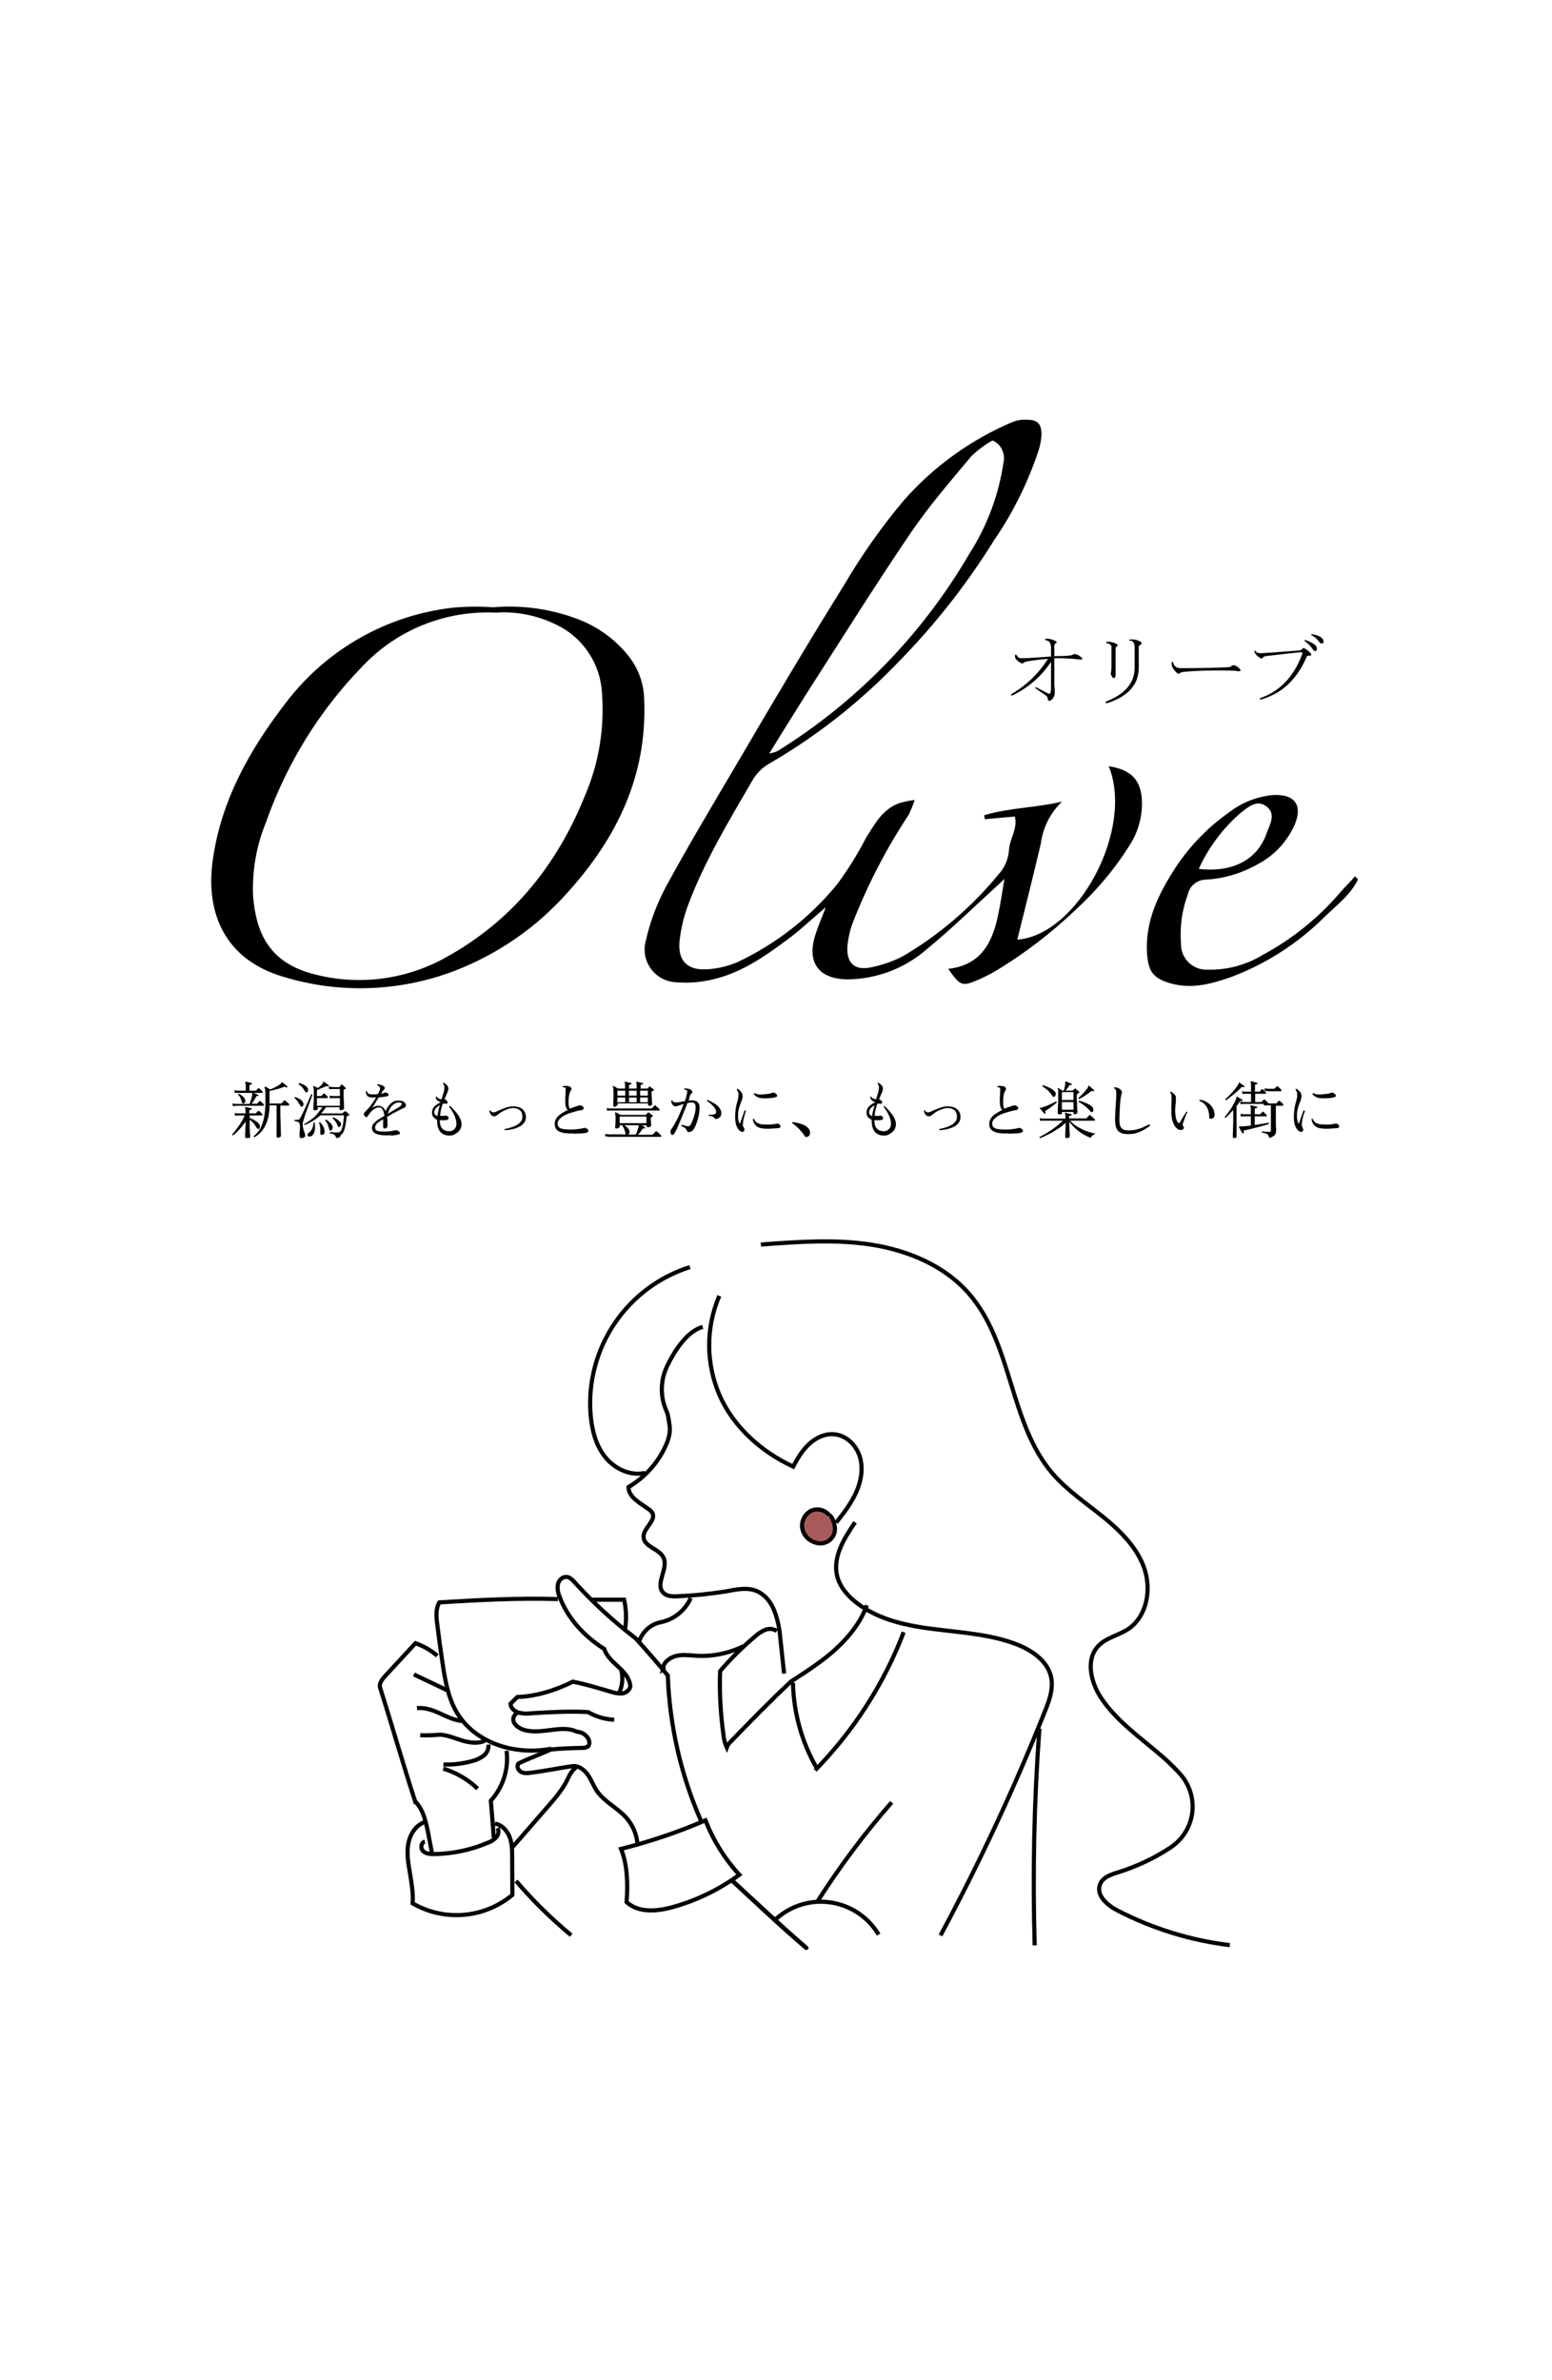<?xml version="1.0" encoding="UTF-8"?><svg id="a" xmlns="http://www.w3.org/2000/svg" viewBox="0 0 750 1150"><defs><style>.c{fill:#a85a5a;}.c,.d{stroke:#000;stroke-miterlimit:10;stroke-width:2px;}.d,.e{fill:none;}</style></defs><g id="b"><rect class="e" width="750" height="1150"/></g><g><path class="d" d="M339.6,641.1c-7.6,2-13.7,11.7-17.1,18.7-3.4,6.9-3.6,15-.4,22,.9,2.1,1,4.2,1.4,6.4,.7,3.6-.4,7.2-1.9,10.5-3.8,8.3-10.1,15.2-17.9,19.8,.1,5,5.7,7.7,9.8,10.7,.7,.4,1.2,1,1.7,1.7,2.1,3.8-4.4,7.4-4.2,11.7,.2,4.8,7.5,5.6,9.6,9.9,2.6,5.3-4.2,12.7-.1,17,1.8,1.9,4.8,1.9,7.4,1.7,7.6-.3,15.2-1.1,22.8-2.3,4.9-.9,10-2.1,14.7-.3,3.8,1.5,6.6,4.8,8.3,8.5,1.6,3.7,2.6,7.7,3.1,11.7l2.1,19.8"/><path class="d" d="M347.6,626.1c-6.6,15.4-6.5,32.8,.2,48.2,6.7,15.1,20,27.1,35.5,34.3,2.1-4,4.5-8,7.8-11,3.4-3.1,7.8-5.1,12.3-4.6,5.8,.6,10.6,5.5,12.2,11.1,1.6,5.5,.5,11.7-1.9,17s-6,10-9.6,14.5"/><path class="c" d="M400.8,732.2c-2.1-2.8-5.9-3.7-9-2.2-3,1.7-4.7,5.1-4.1,8.5,.7,3.4,3.3,6.1,6.7,6.9,3.7,1.1,7.6-.9,8.8-4.6,.3-1,.4-2.2,.2-3.2-.3-2.9-1.9-5.5-2.6-5.4Z"/><path class="d" d="M333.4,612.2c-30.6,9.7-50.5,39.2-48,71.2,.6,7.3,2.4,14.7,7,20.5,4.5,5.7,12.2,9.4,19.3,7.7"/><path class="d" d="M367.7,601.3c17.9-1.3,35.9-2.7,53.6,.1s35.3,10.2,47,23.7c21.1,24.3,19.4,62.4,40.3,86.8,7.1,8.2,16.2,14.3,24.6,21.1s16.5,14.9,19.9,25.1c3.4,10.3,1,23.2-8.1,29.1-4.6,3-10.4,4-14.2,8-6.3,6.5-3.7,17.5,1.2,25,7.2,10.9,18.2,18.7,28.2,27.2,3.6,3,6.9,6.2,10.1,9.7,8.7,9.8,7.9,24.7-1.9,33.4-.9,.8-1.8,1.5-2.7,2.1-7.7,5.1-16.2,9.1-25,11.9-3.7,1.1-8,2.5-9.2,6.2-1.8,5.1,3.6,9.8,8.4,12.3,17,8.8,35.4,14.5,54.4,16.8"/><path class="d" d="M375.4,788c-1.7-1.1-3.9-1.3-5.7-.5-1.8,.8-3.5,1.9-5,3.3-6,5.1-11.6,10.6-16.7,16.6-.4,10.2,.2,20.5,1.6,30.7,.2,2.1,.7,4.2,1.6,6.2,.4-1.1,1.1-2.1,2-2.9,9.6-9.9,19.2-19.8,29.1-29,7.4-4.8,14.9-9.6,21.4-15.5s12.2-13,15.2-21.3"/><path class="d" d="M383.2,813c.3,14.4,4.2,28.6,11.4,41.1"/><path class="d" d="M436.7,788.6c-9.5,24.9-24.1,47.6-42.8,66.7"/><path class="d" d="M413.2,735.5c-5.3,7.8-10.8,16.7-8.7,25.8,1.3,5.4,5.2,9.9,9.7,13.3,10.7,8.2,24.6,11,38,12.6,13.4,1.7,27.1,2.5,39.7,7.5,7.1,2.9,14.3,7.9,16,15.4,1.3,5.8-.9,11.7-3.1,17.1-14.7,36.9-31.5,72.9-50.3,107.9"/><path class="d" d="M502.3,835.2c-2.6,34.8-3.3,69.8-2.3,104.7"/><path class="d" d="M430.9,870.8c-13.1,15-25.1,31-35.8,47.8"/><path class="d" d="M424.6,934.7c-9.2-15.4-29.1-20.5-44.5-11.3-2,1.2-3.8,2.6-5.5,4.1"/><path class="d" d="M276,935c-9.6-8-18.5-16.7-26.6-26.2"/><path class="d" d="M300.1,893.3c14-3.5,27.6-8.1,40.8-13.8,3.8,9.7,9.3,18.6,16.4,26.3-9.6,7-20.4,12.3-31.8,15.5-7.7,2.2-16.8,3.1-22.7-2.3,.7-9.2,.3-18.5-2.7-25.7Z"/><path class="d" d="M338.7,879.6c-9.7-22.1-15.1-45.9-16-70.1-5.6-6.8-10.6-12.5-15.6-18-10.6-8.1-20.4-17.1-29.4-27-1.1-1.2-2.3-2.5-3.9-2.6-2-.2-3.8,1.6-4.2,3.6-.3,2,0,4.1,.8,5.9,3.8,10.2,11.5,18.9,21.6,25.3,2.3,7.2,12,10.1,12.6,18.1-.3,1.8-2.1,3.1-3.9,3.4-1.8,.1-3.7-.2-5.4-.8-6.2-1.8-12.3-3.7-18.5-4.9-8.9,4.5-18.6,7.2-26.8,7.4l-3.3,3.3c.1,2,1.8,3.5,3.7,4.2,1.9,.5,3.9,.7,5.9,.4,9.6-.6,19.3-1.1,27.9-.6,3.8,2.2,8.1,3.5,12.6,3.7"/><path class="d" d="M251,827.5c-1.8-.2-3.3,2-2.9,3.9,.4,1.8,2.1,3.1,3.8,3.9,8.6,3.7,19.1-2.5,26.9,1.4,2.3,.1,4.4,1.4,5.5,3.4,.6,1.2,.8,2.8-.2,3.7-.8,.5-1.7,.8-2.6,.7-4.9,.1-9.8,.2-15.4,.8-4.9,2.3-10.2,4.1-15.5,6.7-1.1,1.2-.3,3.3,1.2,4.1,1.4,.8,3.2,.6,4.8,.4,7-.9,13.8-2.3,20.1-3.2,2.9-.3,5.6,1.7,7.3,4.1,1.7,2.4,2.7,5.2,4.3,7.7,3.7,5.5,10.2,8.4,14.5,13.3,2.9,3.4,4.7,7.5,5.2,11.9"/><path class="d" d="M321.2,805.3l-.9,.9c.4-3.2,3.5-5.5,6.7-6.2s6.5-.2,9.7,0c7.8,.4,15.5-1.2,22.5-4.6"/><path class="d" d="M278.4,854c-2.3,1.4-3.4,4.2-4.6,6.6-2.4,4.6-5.8,8.5-9.2,12.4l-17.4,20"/><path class="d" d="M239.2,881.1c3.3,.5,5.9,3.4,7.1,6.5,1.2,3.1,1.2,6.6,1.2,10l.1,18.1"/><path class="d" d="M240.5,883.2c.7,1.5,.4,3.3-.7,4.5-1.1,1.2-2.5,2.1-4,2.6-8.2,3.5-17.1,5.4-26,5.5-1.8,0-4-.1-5.3-1.4-1.4-1.3-1.1-4.2,.8-4.6"/><path class="d" d="M205,880.4c-4.2,1.6-6.9,6-7.7,10.4-.8,4.5-.1,9,.7,13.5,.9,5.5,1.8,10.9,1.4,15.3,15.5,9,35,7.2,48.6-4.4"/><path class="d" d="M208.7,895.1l-1.8-9.5c-1.1-5.4-2.3-11.1-6.1-15.1"/><path class="d" d="M201,871.5c-6.1-18.6-11.4-37.4-17.2-55.7-.9-2.1,.8-4.4,2.3-6l14.7-15.9c3.8,1.4,7.4,3.4,10.5,6.1"/><path class="d" d="M269.6,772.6c-19.6-.6-39.3,.5-57.3,1.6-1.8,3.1-1.5,7-1,10.6,.8,6.6,1.7,13.1,2.7,19.7,1.3,8.5,2.9,17.2,7.7,24.4,5.5,8.3,14.8,13.7,24.6,15.8,6.6,1.4,13.4,1.5,20.1,.2"/><path class="d" d="M200,809l16.6,7.9"/><path class="d" d="M201.5,825.3c3.8-.4,7.5,.9,11,2.5s6.9,3.3,10.7,3.7"/><path class="d" d="M203.1,838.4c3.2,.1,6.5,0,9.7-.3,3.7,.3,7.1,1.8,10.7,2.9,3.6,1,7.5,1.6,10.8,0l-.5,.2"/><path class="d" d="M236.1,842.9c.1,2-.7,4-2.3,5.3-1.6,1.2-3.4,2.1-5.4,2.6-4.6,1.3-9.4,1.9-14.1,1.7"/><path class="d" d="M214.2,854.5c6.2,1.9,11.9,5.2,16.6,9.7"/><path class="d" d="M238.6,888c-.4-6.5-1-13-1.4-18,5.9-6.5,8.7-15.3,7.6-24.1"/><path class="d" d="M285.7,772.9h15.9c1.1,4.8,1.2,9.8,.4,14.7"/><path class="d" d="M333.8,772.1c-2.7,6-8.1,10.4-14.6,11.7-4.9,1-8.9,4.7-10.4,9.5"/><path class="d" d="M300.2,806.7c1,3.9,.6,8-1.2,11.7"/><path d="M353.1,909.4c11.8,10.9,23.5,22,35.8,32.5,1,.9,2.5-.6,1.5-1.5-12.2-10.5-24-21.6-35.8-32.5-1-.9-2.4,.5-1.5,1.5h0Z"/></g><path d="M508.9,309.2c1.1,.4,1.7,.8,1.7,1,0,.5-.2,.7-.6,.7-.3,.2-.5,.7-.5,1.5v4.6c5.3,0,8.2-.2,8.7-.6,1-.7,2.4-.4,4.1,1,1.2,1,1,1.4-.6,1.2-4-.4-8.1-.6-12.2-.6v13c.2,1.4,.2,2.9,.2,4.3-.2,1-.6,1.9-1.4,2.7-.4,.4-.9,.6-1.4,.6-.4,0-.6-.4-.6-1.2,0-.5-.4-1-1.1-1.5-1.4-1-3-2.1-4.7-3.3-.5-.4-.4-.5,.3-.5,1.7,.9,3.4,1.8,5.2,2.7,.8,.5,1.4,.5,1.7-.1,.1-.8,.2-1.7,.2-2.5v-12.4c-4.7,7-11.1,12.6-18.7,16.2-.6,.1-.8-.1-.5-.6,7.2-4.2,13.3-10,17.7-17.1-7.2,.7-11.1,1.3-11.6,1.8-.2,.3-.5,.4-.8,.5-.9-.3-1.7-.8-2.4-1.5-.8-.5-1.2-1.4-1.1-2.4,.2-.6,.5-.6,.9,0,.4,.8,1.1,1.3,2,1.3,1.6,.1,6.4-.2,14.5-.8v-4.2c0-.9-.2-1.8-.6-2.7-.5-.5-1.2-.9-2-1-.4-.2-.5-.4-.2-.6,1.3-.2,2.6,0,3.8,.5Z"/><path d="M534.8,339.8c-.6-.2-.7-.5-.2-.9,9.2-3.6,13.8-9.1,13.7-16.5v-10.4c-.1-.6-.3-1.2-.6-1.8-.5-.5-1.3-.8-2-.8-.2-.2-.2-.3,.2-.4,1.5-.2,3,0,4.4,.6,.9,.4,1.4,.8,1.4,1,0,.5-.5,1-1.4,1.5v10.3c.1,8.2-5,14.1-15.5,17.4Zm1.8-28.3c-.5-.4-1.2-.7-1.8-.8-.4-.2-.4-.4,0-.6,1.4-.1,2.8,.1,4.1,.7,.8,.3,1.2,.6,1.2,1,0,.3-.2,.5-.5,.6s-.5,.5-.5,1.3v11.5c.1,1.6-.2,2.4-.9,2.4-.3,0-.6-.2-.9-.8s-.6-1-.5-1.3c.1-.7,.2-1.5,.3-2.5v-10c.2-.5-.1-1.1-.5-1.5Z"/><path d="M582.6,324c-2.8,.1-5.9,.2-9.1,.5-1,0-2,.1-3,.5-.3,.3-.7,.5-1.1,.6-.1,0-.5-.3-1.1-.9s-1.1-1.2-1.5-1.9c-.5-.9-.7-1.8-.6-2.8,.2-.4,.4-.4,.6-.1,.2,1,.8,1.9,1.7,2.5,.8,.3,1.6,.5,2.4,.4,3,0,7.1,0,12.3-.1s8.4-.2,9.8-.3c.7,0,1.4-.1,2-.5,.2-.3,.6-.4,.9-.5,.9,0,1.8,.4,2.4,1,.4,.3,.8,.7,1.1,1.2,.2,.6-.1,.8-.9,.7-1.3-.2-2.5-.3-3.8-.3-4.5-.1-8.5-.1-12.1,0Z"/><path d="M609.3,338c-.6,0-.7-.2-.3-.7,9.5-3.3,16.3-10.4,20.3-21.3,.2-.6,0-.9-.5-.9-2.2,.2-8,.8-17.2,1.9-.5,.1-1,.4-1.4,.7-.1,.3-.3,.5-.6,.5s-1-.5-2-1.3c-.7-.5-1.2-1.3-1.4-2.2,0-.5,.2-.5,.6-.1,.4,.7,1.3,1,2.6,1,.8,0,6.8-.4,18.1-1.3,.9,0,1.8-.5,2.3-1.3,1.1,.5,2.2,1.2,3.1,2.1,.5,.5,.8,.9,.8,1.2s-.3,.5-1.1,.5-1.1,.2-1.2,.6c-4.5,10.7-11.9,17.7-22.1,20.6Zm27.1-24.4c0,.7-.3,1-.9,1-.4,0-1.1-.7-2-2.1-.9-1.1-1.9-2-3-2.8-.2-.2-.2-.4,.2-.5,1.6,.5,3.1,1.2,4.4,2.1,.8,.5,1.3,1.3,1.3,2.3h0Zm2.4-2.7c-.3,0-.7-.1-.9-.3-.5-.5-.9-1-1.2-1.5-.8-.9-1.8-1.6-2.9-2.2-.3-.3-.2-.5,.2-.5,2.3,.4,3.9,1,4.7,1.8,.6,.5,.9,1.2,.9,1.9,0,.4-.2,.7-.6,.7q-.1,.1-.2,.1h0Z"/><path d="M513.2,387.3c-5.6,5.4-9.2,12.5-10.2,20.2-3.7,15.7-7.6,31.2-11.4,46.5,29.2-2.2,56.6-53.2,44.2-83.8,10.5,1.6,15.4,6.4,16,16,.4,7.4-1.4,14.7-5.2,21-7.2,11.8-16.1,22.5-26.3,31.9-12.1,11.6-25.4,21.8-39.8,30.4-2.3,1.3-4.7,2.5-7.1,3.6-8.6,3.7-9.1,3.5-15.2-5,15.9-1.7,21.5-12.9,24.2-26.3,1.1-5.1,1.8-10.3,3-17.2-2.2,2.2-3.1,3-4,3.8-11.1,10.1-21.8,20.6-33.4,30.1-10.7,9.4-24.4,14.6-38.7,14.7-13.8-.3-19.5-8.2-15.3-21.5,1.3-4.1,3-8.1,5.1-13.4-7,5.9-12.6,11.3-18.9,15.9-11.6,8.6-23.5,16.8-38.1,19.5-4.9,1-9.9,1.3-14.9,.9-8.8-.1-15.8-7.3-15.7-16,0-1.4,.2-2.8,.6-4.1,2-8.9,5.2-17.5,9.4-25.5,10.8-19.9,22.4-39.3,33.9-58.8,17.2-29.4,34.6-58.8,52.6-87.7,8.5-14.5,18.2-28.2,29-41,14.4-16.3,32.4-29.2,52.5-37.7,2.2-.8,4.5-1.2,6.9-1,5,0,6.9,2,6.9,7.1-.1,2.6-.6,5.2-1.4,7.7-5.1,15.4-12.3,30-21.5,43.4-13.2,21.3-28.7,41-46.3,58.9-18.3,19.1-39.2,35.6-62.1,48.9-3.6,2-6.6,5-8.6,8.6-11.2,19.3-22.8,38.5-30.7,59.4-2.2,5.7-3.6,11.7-4.3,17.8-1,9.7,3.9,14.4,13.5,13.7,5-.3,9.8-1.5,14.4-3.4,18.7-8.8,35.2-21.7,48.3-37.7,5.2-7.1,9.9-14.6,13.9-22.4,4.3-6.8,8-13.9,16.2-16.8,2.4-.7,4.9-1.2,7.3-1.5-.8,2.5-1.8,4.9-2.9,7.2-10.7,16.2-19.7,33.5-26.8,51.6-1.5,3.8-2.4,7.9-2.8,12-.5,8,3.5,11.7,11.3,10.1,5.5-1.1,10.7-2.9,15.7-5.5,17.5-10.3,33.1-23.7,46-39.4,3-3.2,4.8-7.5,5.1-11.9,.3-5.3,4.3-10.2,2.8-16.1l-14.5,1.3-.3-1.9c12.3-3.7,25.1-3.6,37.6-6.6Zm-141.5-23.2c1.4-.3,2.7-.6,4-1.2,38.4-23.8,70.3-56.7,93-95.8,8.4-13.2,13.9-28,16.2-43.4,1.1-4.5-1.1-9.1-5.3-10.9-3.7,2.1-7,4.6-10.1,7.5-10.2,12.2-20.6,24.2-29.5,37.3-17.5,25.8-34,52.2-50.8,78.4-5.5,8.7-11,17.6-17.5,28.1Z"/><path d="M238.4,293.4c14.7-1.2,29.4,1,43,6.6,8.7,3.7,16.4,9.5,22.3,16.9,4.8,6,7.5,13.5,7.6,21.2,1.5,36.7-13.2,66.8-37.1,93.2-14.9,16.8-33.6,29.7-54.6,37.8-26.3,10-55.2,11.1-82.1,3-27.8-7.9-38.4-29.7-34.7-56.4,4-29,17.9-53.6,35.6-76.5,19.5-25.5,48.6-42,80.5-45.6,6.6-.6,13.1-.6,19.5-.2Zm1.3,2.6c-24.4-1.2-48,8.3-64.7,26.1-20.8,21.4-36.6,47.1-46.5,75.3-4.6,11.2-6.7,23.2-6.2,35.3,1.6,21.5,10.5,33.6,31.1,38.4,21.1,5.1,43.3,2,62.2-8.6,31.9-17.6,53.5-44.4,67-77.9,6.8-15.7,9.6-32.8,8.3-49.9-.8-14.1-9.2-26.7-21.9-32.8-9.1-4.5-19.2-6.6-29.3-5.9h0Z"/><path d="M656.3,424.8c-3.6,7.5-10.3,12.5-16,18-12.9,12.9-28.4,22.9-45.5,29.3-9.2,3.2-18.5,5.8-28.4,3.2-9-2.4-11.5-5.7-12.1-14.7-1-15.9,5.8-29.1,14-41.8,6.9-10.3,15.6-19.3,25.8-26.4,5.8-4.5,12.8-7.3,20.1-8.2,11.3-1,15.4,4.6,11.6,13.9-3.5,8.1-9.6,14.9-17.4,19.1-7.9,4.6-16.7,7.3-25.8,7.8-4.2,.1-7.8,3.1-8.6,7.2-2.8,7.5-3.9,15.4-3.3,23.4-.3,6.8,4.9,12.6,11.8,12.9h1.2c9.4,.2,18.7-2.3,26.8-7.3,14.5-7.8,27.4-18.4,38-31,2-2.3,4.3-4.3,6.2-6.8l1.6,1.4Zm-77-5c16.2,1.9,28.3-4.3,32.8-17.2,1.5-4.3,4.7-9.2,0-12.9s-8.9,.3-12.5,3c-8.7,7.5-15.6,16.8-20.3,27.1h0Z"/><g><path d="M119.16,549.85c-.4,0-.7-.2-.7-.5v-.9c0-.5,0-1.2,.1-1.9,0-.8,0-1.6,.1-2.4v-2.3c-.5,.8-1.1,1.6-1.8,2.5-.7,.8-1.4,1.6-2.1,2.3s-1.4,1.4-2.1,1.9c-.3,0-.5-.2-.4-.5,.4-.5,.9-1,1.4-1.7s1.1-1.4,1.7-2.3c.6-.8,1.1-1.7,1.6-2.5,.5-.9,.9-1.7,1.3-2.6h-3.1c-.7,0-1.2,.1-1.6,.1l-.2-1.3c.5,.1,1.1,.2,1.8,.2h3.5v-1.3c0-.7-.1-1.2-.2-1.4-.1-.1-.1-.2,0-.3,.1-.1,.2-.1,.3-.1,.3,.1,.8,.1,1.3,.3,.5,.2,1,.2,1.4,.3,.2,.1,.2,.2,.2,.4s-.1,.3-.3,.3-.4,.1-.6,.1-.3,.2-.3,.5v1.2h2.9c.1,0,.2,0,.3-.1l.5-.5,.5-.5c.2-.2,.4-.2,.6,0,.2,.1,.4,.3,.7,.6l.7,.7c.2,.2,.2,.3,.2,.5-.1,.2-.2,.3-.3,.3h-5.9v1.2c.5,.2,1,.4,1.6,.7s1.2,.7,1.8,1.1c.6,.4,1,.9,1.3,1.4,.3,.4,.3,.9,.2,1.3-.1,.4-.3,.7-.6,.8-.1,.1-.3,.1-.4,0-.1,0-.3-.2-.5-.5-.4-.7-.9-1.5-1.5-2.2s-1.3-1.3-1.9-1.8v3c0,.8,0,1.6,.1,2.4,0,.8,0,1.4,.1,2v1c0,.2-.1,.3-.4,.5-.6-.1-1,0-1.3,0Zm-6.6-15.4l-.3-1.3c.5,.1,1.1,.2,1.8,.2h6.5c.3-.6,.5-1.3,.8-2.1,.2-.8,.4-1.5,.5-2.1,0-.2,.1-.4,0-.5v-.3c0-.1,0-.2,.1-.3,.1-.1,.2-.1,.3-.1,.2,.1,.4,.2,.8,.3,.3,.1,.6,.3,.9,.4s.5,.2,.7,.3c.2,.1,.2,.2,.2,.4-.1,.2-.2,.3-.4,.2h-.4c-.1,0-.2,.2-.3,.4-.3,.5-.6,1.1-1,1.7s-.8,1.2-1.2,1.6h2.5c.1,0,.2,0,.3-.1,.1-.1,.3-.3,.5-.6l.5-.5c.2-.2,.3-.2,.5,0,.2,.1,.4,.4,.8,.7,.3,.3,.6,.5,.7,.7,.2,.2,.2,.4,.2,.5s-.2,.3-.4,.3h-13c-.6,.1-1.2,.2-1.6,.2Zm.9-6.4l-.2-1.3c.5,.1,1.1,.2,1.8,.2h3.7v-2.4c0-.4,0-.6-.1-.9,0-.2-.1-.4-.2-.5v-.2q0-.1,.1-.2c0-.1,.1-.1,.3-.1,.3,0,.8,.1,1.3,.3,.6,.1,1,.2,1.4,.3,.2,.1,.2,.2,.2,.4s-.1,.3-.3,.3-.4,.1-.6,.1c-.2,.1-.3,.3-.3,.6v2.3h2.9c.1,0,.2,0,.3-.1l.5-.5c.2-.3,.4-.4,.5-.5,.1-.2,.3-.2,.5,0,.2,.1,.4,.4,.8,.7,.3,.3,.6,.5,.7,.7,.2,.2,.2,.4,.2,.5-.1,.2-.2,.3-.4,.3h-11.4c-.8-.1-1.3-.1-1.7,0Zm4.3,5.1c-.4,.1-.7,0-.8-.4-.1-.6-.4-1.3-.7-2.1-.3-.7-.7-1.3-1.2-1.8,0-.1,0-.3,.1-.3,.1-.1,.2-.1,.3-.1,.6,.3,1.2,.7,1.8,1.2,.6,.5,1,1,1.1,1.5,.2,.5,.2,1,.1,1.3-.2,.4-.4,.6-.7,.7Zm16.5,16.5c-.4,0-.6-.2-.6-.5v-15.1h-3.4c0,3.5-.6,6.6-1.8,9.3s-3,4.7-5.5,6.1c-.1,0-.2-.1-.3-.2s-.1-.2-.1-.3c1.4-1.1,2.5-2.4,3.3-3.9,.8-1.5,1.4-3.3,1.8-5.4s.6-4.5,.6-7.3v-3.7c0-.9-.1-1.6-.1-2.1-.1-.5-.2-.9-.3-1.2,0-.1,0-.2,.1-.3,.1-.1,.2-.1,.3,0s.3,.2,.6,.3c.3,.2,.6,.3,.9,.5,.3,.2,.6,.3,.8,.5,.9-.3,1.8-.7,2.7-1.2s1.6-.9,2.1-1.3c.3-.2,.5-.4,.6-.6s.2-.3,.3-.3c.1-.1,.2,0,.3,.1,.2,.1,.4,.3,.7,.5s.5,.5,.8,.7,.5,.4,.7,.6c.2,.1,.2,.3,.1,.4-.1,.2-.3,.2-.5,.1-.3-.1-.5-.2-.6-.3-.2,0-.4,0-.6,.1-1,.4-2.1,.8-3.4,1.1-1.2,.3-2.4,.6-3.5,.8v6.1h5.5c.1,0,.2,0,.3-.1l.6-.6c.3-.3,.5-.5,.6-.7,.2-.2,.3-.2,.5,0,.2,.1,.5,.4,.9,.7,.4,.3,.7,.6,.9,.8,.2,.2,.2,.4,.2,.6s-.2,.3-.4,.3h-3.9v3.3c0,1.2,0,2.5,.1,3.8,0,1.3,.1,2.5,.1,3.6s.1,2,.1,2.8v1.2c0,.2-.2,.3-.5,.6-.2,.1-.5,.2-1,.2Z"/><path d="M146.06,549.85c-.5,.1-.8,0-1-.1s-.3-.4-.3-.7v-1.1c0-.5,0-1,.1-1.6,0-.6,.1-1.2,.1-1.8,0-.5,0-1-.1-1.2-.1-.7-.4-1.1-.8-1.3-.4-.2-1-.3-1.7-.4-.2-.2-.1-.5,.1-.6h1.4c.4,0,.7-.2,1-.5,.2-.3,.5-.8,.8-1.4,.3-.6,.7-1.4,1.1-2.3,.4-.9,.8-1.7,1.2-2.6s.8-1.7,1.1-2.5,.6-1.5,.9-2c.2-.5,.4-.9,.4-1,.3-.1,.5,0,.6,.2,0,.1-.2,.5-.4,1.1s-.5,1.4-.8,2.3-.7,1.9-1.1,3c-.4,1-.7,2.1-1.1,3-.3,1-.6,1.8-.8,2.5s-.3,1.2-.4,1.4c-.1,.9-.1,1.7,.1,2.6,.2,.9,.4,1.7,.7,2.4,.1,.2,.1,.4,.2,.6,.1,.2,.1,.3,.1,.5,.1,.4,0,.7-.2,1-.3,.3-.7,.4-1.2,.5Zm0-15.2c-.4,.2-.7,0-.9-.4-.3-.6-.7-1.2-1.2-1.9-.5-.7-1-1.3-1.6-1.8v-.3c.1-.1,.1-.2,.3-.2l1.5,.6c.5,.2,1,.5,1.4,.9,.4,.3,.7,.7,.9,1.1,.2,.5,.3,.9,.1,1.3,0,.2-.2,.5-.5,.7Zm2.4-7c-.1,.1-.3,.1-.5,.1s-.4-.2-.5-.4c-.4-.7-.9-1.3-1.3-1.9-.5-.5-1.1-1.1-1.8-1.5-.1-.3,0-.5,.2-.6,.8,.1,1.6,.4,2.3,.8s1.4,.8,1.7,1.4c.3,.4,.4,.8,.3,1.2,0,.4-.1,.7-.4,.9Zm14,22.2c-.2-.8-.5-1.3-.9-1.6s-1.1-.5-2.1-.7c-.1-.1-.1-.2-.1-.3s.1-.2,.2-.3h.2c.2,0,.6,.1,1,.1,.4,.1,.9,.1,1.4,.1h1.3c.9-.1,1.5-.8,1.9-2.2s.7-3.4,.9-6.1h-11.4c-1.1,1-2.3,1.9-3.6,2.7-1.2,.7-2.6,1.4-3.9,2-.3-.1-.4-.3-.3-.5,1-.5,2-1.2,3.1-2s2.1-1.6,3-2.7,1.8-2.1,2.6-3.4h-2.2v.8c0,.2-.1,.3-.4,.5s-.6,.2-1.1,.2c-.4,0-.6-.1-.6-.4v-1c0-.5,0-1.2,.1-2s.1-1.7,.1-2.6v-2.8c0-.9,0-1.5-.1-1.8s-.1-.6-.2-.8c-.1-.1-.1-.2,0-.3,.1-.1,.2-.1,.3,0,.2,.1,.5,.2,.9,.4,.4,.2,.8,.4,1.1,.5,.4-.3,.8-.6,1.2-1l.9-.9c.2-.2,.3-.5,.3-.7s.1-.3,.2-.4c.1,0,.2,0,.3,.1,.3,.2,.7,.4,1.1,.7,.5,.3,.8,.6,1.1,.8,.1,.1,.2,.3,.1,.4-.1,.2-.2,.3-.4,.2-.2-.1-.4-.1-.6-.1-.1,0-.3,.1-.6,.2s-.7,.3-1.2,.5-1,.4-1.6,.7c-.5,.2-1,.4-1.3,.5v2.9h1.9c.1,0,.2,0,.3-.1l.5-.5c.2-.2,.4-.4,.4-.5,.2-.2,.4-.2,.6,0,.2,.1,.4,.3,.7,.6l.7,.7c.2,.2,.2,.3,.2,.5-.1,.2-.2,.3-.3,.3h-5v3.7h11.1v-3.7h-3.2c-.7,0-1.2,.1-1.6,.1l-.2-1.3c.5,.1,1.1,.2,1.8,.2h3.2v-3.4h-3.6c-.7,0-1.2,.1-1.6,.1l-.2-1.3c.5,.1,1.1,.2,1.8,.3h3.1c.2,0,.3,0,.3-.1,.1-.2,.3-.3,.4-.5,.1-.2,.3-.3,.4-.5,.1-.2,.3-.2,.5-.1s.5,.4,.8,.7l.8,.8c.2,.2,.2,.4-.1,.6-.1,0-.2,.1-.3,.1-.1,.1-.2,.1-.3,.1-.1,.1-.2,.1-.2,.2v3c0,.9,.1,1.8,.1,2.7,0,.8,.1,1.6,.1,2.2v1.2c0,.2-.2,.3-.5,.5-.3,.1-.7,.2-1.1,.2s-.6-.1-.6-.5v-.9h-6.5c-.4,.6-.8,1.1-1.2,1.6s-.8,1-1.2,1.4h10.1c.1,0,.2,0,.3-.2,.1-.1,.3-.2,.5-.4s.4-.3,.5-.4c.1-.1,.3-.1,.5,0,.2,.2,.5,.4,.9,.7,.3,.3,.6,.6,.8,.7,.1,.1,.1,.2,.1,.3s-.1,.2-.2,.2c-.1,.1-.3,.1-.4,.2-.2,.1-.3,.1-.5,.2-.1,0-.1,.1-.2,.1,0,.1-.1,.2-.1,.4-.1,1.4-.3,2.7-.5,3.8-.2,1.2-.5,2.2-.8,3-.4,.9-.9,1.5-1.6,2,0,.9-.9,1.2-2.1,1.3Zm-12.8-.7c-.4,0-.7-.1-.9-.3s-.2-.5-.1-.8c.1-.3,.3-.5,.5-.7,.8-.5,1.3-1.2,1.7-2.1,.4-.9,.6-1.8,.6-2.8,.1-.1,.2-.2,.3-.2s.2,0,.3,.1c.3,2.1,.2,3.7-.2,4.8-.5,1.2-1.2,1.9-2.2,2Zm5.8-.8c-.2,0-.4-.1-.5-.2-.1-.1-.2-.4-.2-.7,.1-.8,0-1.6,0-2.5-.1-.9-.3-1.7-.6-2.3,0-.3,.2-.4,.5-.4,.5,.4,1,1.1,1.5,1.9,.5,.9,.7,1.7,.7,2.6,0,.5-.1,.9-.4,1.2-.4,.3-.7,.4-1,.4Zm4.4-2.1c-.2,0-.3,0-.5-.1-.1-.1-.2-.3-.3-.6-.1-.7-.4-1.4-.7-2.2s-.7-1.4-1.2-1.9c0-.3,.1-.5,.4-.5,.6,.3,1.2,.8,1.9,1.4,.6,.6,1,1.2,1.2,1.9,.1,.5,.1,.9-.1,1.3-.1,.4-.4,.6-.7,.7Zm4.1-1.7c-.1,0-.3,0-.4-.1-.1-.1-.3-.3-.4-.5-.2-.6-.5-1.3-.9-1.9-.4-.6-.9-1.2-1.5-1.7,0-.3,.1-.5,.4-.5,.7,.3,1.4,.7,2.1,1.2,.7,.5,1.1,1,1.4,1.5,.2,.5,.2,.9,.1,1.3-.3,.3-.5,.6-.8,.7Z"/><path d="M186.26,548.55c-1.9,0-3.4-.3-4.6-.8-1.2-.5-1.8-1.4-1.9-2.6-.1-.9,.2-1.6,.8-2.3,.6-.6,1.3-1.3,2.2-1.9,.4-.2,.8-.5,1.3-.8s1.1-.7,1.7-1c-.1-.7-.2-1.4-.4-2s-.5-1.1-.8-1.5-.8-.6-1.4-.6c-.7,0-1.4,.2-2,.6-.7,.4-1.3,.9-1.8,1.4-.5,.6-1,1.2-1.4,1.8-.3,.6-.6,.9-.9,.9s-.6-.2-.9-.6c-.3-.5-.4-.8-.3-1.2,.1-.3,.4-.6,.7-.9,.5-.5,1.1-1.1,1.7-1.8,.6-.7,1.2-1.5,1.8-2.4s1.2-1.7,1.7-2.6h-1.9c-1.1,0-1.9-.3-2.4-.8-.4-.6-.7-1.3-.7-2.1,.2-.2,.4-.3,.6-.1,.1,.7,.4,1.1,.8,1.2,.4,.2,1,.3,1.6,.3h1.4c.5,0,1-.1,1.5-.2,.2-.3,.3-.6,.4-.9,.1-.3,.3-.6,.4-.8,.2-.6,.3-1.1,.1-1.5s-.6-.8-1.2-.9c-.2-.3-.1-.5,.1-.6,.4,0,.9,.1,1.5,.3,.6,.2,1.1,.4,1.4,.6,.3,.2,.5,.5,.6,.8,0,.3-.1,.6-.3,.8-.2,.1-.3,.3-.5,.5-.1,.2-.3,.4-.4,.5-.1,.1-.2,.3-.3,.5l-.3,.6c.6-.1,1.2-.3,1.6-.5,.2-.1,.4-.1,.6-.1s.5,.1,.8,.3c.5,.3,.7,.6,.6,.9,0,.3-.2,.5-.6,.6-.4,.1-1,.2-1.7,.3-.8,.1-1.6,.2-2.5,.3-.6,.9-1.1,1.8-1.7,2.8s-1.1,1.7-1.5,2.3c.4-.3,.9-.6,1.4-.8s1.1-.3,1.6-.3c.9,0,1.7,.3,2.3,.8s1,1.1,1.3,1.9c.3-.9,.8-1.8,1.4-2.6,.6-.8,1.3-1.4,2-1.9,.8-.5,1.6-.7,2.6-.7s1.8,.1,2.4,.4c.6,.3,1,.7,1.2,1.1s.3,.8,.1,1.2c-.1,.4-.4,.7-.8,.8-.6,.3-1.4,.6-2.3,1.1-.9,.5-1.9,1-2.9,1.5-1,.6-2,1.2-3,1.8,.1,.8,.2,1.6,.2,2.4v1.8c0,.4-.1,.8-.4,1-.3,.2-.6,.4-.9,.4s-.5-.1-.6-.2c-.1-.2-.2-.4-.2-.7v-3.6c-.5,.3-.9,.6-1.3,.8-.4,.3-.8,.5-1.1,.8-.6,.4-1,.9-1.2,1.3-.2,.4-.3,.9-.3,1.4,.1,.7,.5,1.2,1.3,1.4s1.9,.3,3.3,.3c1,0,1.9-.1,2.8-.2,.9-.1,1.6-.3,2.1-.4,.3-.1,.5-.1,.6-.1s.3,.1,.6,.1c.8,.4,1.3,.8,1.3,1.2s-.2,.7-.8,.8c-.7,.2-1.7,.3-3,.5-.5-.2-1.8-.1-3.2-.1Zm1.1-10.4c1-.6,2-1.2,3-1.8s1.9-1.1,2.7-1.6c.7-.5,1.1-.9,1.1-1.4s-.5-.7-1.3-.7c-.9,0-1.8,.3-2.5,.8s-1.4,1.2-1.9,2.1c-.4,.9-.8,1.7-1.1,2.6Z"/><path d="M217.06,548.65c-1.1,0-2-.2-2.9-.7s-1.6-1.2-2.1-2.2-.8-2.3-.8-3.9v-.8c-.7-.3-1.3-.7-1.8-1.3s-.7-1.3-.7-2.2c0-1.2,.4-2.2,1.2-3s1.8-1.4,2.9-1.9l.1-.1c-.6-.2-1.2-.5-1.7-1-.5-.4-.7-.9-.7-1.5,.1-.1,.1-.2,.3-.2,.1,0,.2,0,.3,.1,.1,.3,.4,.6,.8,.8,.4,.2,.9,.3,1.4,.4,.4-1.2,.7-2.3,1-3.3s.4-1.8,.4-2.4c0-.4-.1-.8-.2-1.1s-.3-.6-.5-.8c0-.1,0-.2,.1-.3,.1-.1,.2-.1,.3-.1,.6,.3,1.1,.7,1.6,1.2,.4,.5,.6,1,.6,1.7,0,.6-.2,1.3-.6,2.1-.4,.9-.8,1.9-1.3,3,.2,0,.4,.1,.5,.1,.1,.1,.3,.2,.5,.4,.4,.4,.6,.8,.5,1.2-.1,.4-.4,.5-.9,.4s-.9,0-1.4,0c-.3,.8-.5,1.7-.8,2.7-.2,1-.4,2-.5,3.1,.5,.1,.9,.1,1.4,.1,.4,0,.8,0,1.2-.1,.3-.1,.5-.1,.6,0,.1,0,.3,.2,.5,.4,.4,.4,.5,.7,.4,1.1-.1,.3-.5,.5-1.1,.6-.5,.1-1,.1-1.6,.1-.5,0-1,0-1.5-.1v.4c0,1.2,.2,2.1,.6,2.9s1,1.3,1.6,1.6c.7,.3,1.4,.5,2.2,.5,1.1,0,1.9-.3,2.6-1,.7-.7,1-1.5,1-2.5,0-.9-.1-1.8-.4-2.6-.3-.9-.6-1.7-1-2.4-.4-.8-.8-1.4-1.2-2s-.7-1-.9-1.3c0-.3,.2-.5,.5-.4l.9,.9c.4,.4,.9,.9,1.4,1.5s1,1.2,1.5,1.9,.9,1.4,1.2,2.2,.5,1.5,.5,2.3c0,1-.3,1.9-.8,2.7s-1.2,1.5-2.1,1.9c-.8,.7-1.9,.9-3.1,.9Zm-5.6-9.5c.1-.9,.2-1.7,.4-2.6,.2-.9,.4-1.7,.7-2.5-.7,.3-1.4,.8-1.9,1.4-.5,.6-.8,1.3-.8,2.1,0,.4,.1,.7,.4,1s.7,.5,1.2,.6Z"/><path d="M243.96,546.05c-.1-.1-.1-.2-.1-.3s0-.2,.1-.3c.8-.1,1.6-.3,2.6-.6,.9-.3,1.9-.6,2.8-1.1,.9-.4,1.6-1,2.2-1.7,.6-.7,.9-1.5,.9-2.5,0-1.4-.4-2.4-1.2-3.1-.8-.7-1.9-1.1-3.2-1.1-.9,0-1.8,.2-2.7,.5s-1.7,.7-2.5,1.1-1.4,.9-1.9,1.3c-.4,.3-.8,.6-1.1,.8s-.6,.3-1,.3-.8-.1-1.2-.4c-.4-.3-.6-.6-.8-1.1-.2-.4-.3-.8-.4-1.2,.1-.2,.3-.3,.5-.1,.3,.6,.9,.9,1.6,.9,.3,0,.8-.1,1.5-.5,.7-.3,1.5-.6,2.3-1,.9-.4,1.8-.7,2.8-1s1.9-.4,2.8-.4c2,0,3.6,.5,4.6,1.4,1,1,1.6,2.2,1.6,3.7,0,1.1-.3,2-.8,2.7-.5,.7-1.2,1.4-2,1.8s-1.7,.9-2.6,1.1c-.9,.3-1.8,.5-2.7,.6-.8,.1-1.6,.2-2.1,.2Z"/><path d="M276.06,547.65c-1.6,0-3-.1-4.2-.4-1.2-.3-2.2-.7-2.8-1.4-.7-.7-1-1.6-1-2.9,0-1,.3-1.9,.9-2.8,.6-.8,1.4-1.6,2.4-2.2,1-.6,2-1.2,3-1.7-.4-.3-.7-.8-.9-1.5-.2-.6-.3-1.5-.3-2.6v-1.6c0-.7,.1-1.3,.1-2s.1-1.3,.1-1.8v-.8c0-.2-.2-.4-.4-.5-.1-.1-.2-.1-.4-.1h-.5c-.1-.1-.1-.2-.1-.3s0-.2,.1-.3c.4-.1,.8-.1,1.2-.1,.5,0,.9,0,1.2,.1,.8,.1,1.3,.4,1.5,.8,.3,.4,.3,.8,0,1.2-.4,.5-.7,1.2-.9,2.2-.2,1-.3,2-.3,3.1,0,.9,0,1.6,.1,2.2s.2,1.1,.5,1.4c.8-.3,1.5-.6,2.2-.8,.7-.2,1.3-.5,1.9-.6,.4-.2,.8-.2,1.1-.2s.6,.2,1,.5c.4,.4,.6,.7,.5,1.1-.1,.3-.5,.6-1,.7-.9,.1-1.8,.3-2.8,.6s-2.1,.6-3.1,.9c-1,.4-2,.8-2.8,1.3-.9,.5-1.6,1.1-2.1,1.7-.5,.6-.8,1.3-.8,2.1s.3,1.4,.8,1.8c.5,.4,1.3,.7,2.2,.8,1,.1,2.1,.2,3.5,.2,.7,0,1.4,0,2.2-.1,.8-.1,1.6-.2,2.4-.3s1.4-.3,1.8-.4c.3-.1,.5,0,.8,.1,.9,.5,1.3,1,1.2,1.4-.1,.4-.5,.7-1.2,.9-.3,.1-.8,.1-1.4,.2-.6,.1-1.3,.1-2,.1s-1.4,.1-2.1,.1c-.6-.2-1.1-.1-1.6-.1Z"/><path d="M292.56,549.15l-.2-1.3c.5,.1,1.1,.2,1.8,.2h8.3c0-.1-.1-.1-.1-.2s-.1-.1-.1-.2c-.1-.7-.4-1.4-.6-2.1-.3-.7-.6-1.3-1-1.8v-.1h-1.2v.8c0,.1-.2,.3-.5,.5s-.7,.3-1.1,.3-.6-.2-.6-.5c0-.1,0-.4,.1-.9,0-.5,.1-1.1,.1-1.9v-2c0-.6,0-1.1-.1-1.4,0-.3-.1-.6-.2-.8,0-.1,0-.2,.1-.3s.2-.1,.3,0c.2,.1,.4,.2,.7,.3,.3,.1,.6,.3,.9,.5s.5,.3,.7,.4h12c.1,0,.2,0,.3-.1l.4-.4c.2-.2,.3-.3,.4-.5,.1-.1,.2-.2,.3-.2s.2,0,.3,.1c.2,.1,.5,.4,.9,.7s.7,.5,.9,.7c.3,.2,.2,.4-.1,.5-.1,.1-.2,.1-.3,.2-.1,.1-.2,.1-.3,.2-.1,.1-.2,.1-.2,.2v.3c0,.4,0,.8,.1,1.3,0,.5,.1,1,.1,1.4v.8c0,.1-.1,.3-.4,.5s-.7,.3-1.1,.3-.6-.1-.6-.4v-.5h-2.6c.7,.3,1.3,.6,1.7,.9,.2,.1,.2,.2,.1,.4,0,.2-.2,.3-.4,.2-.2-.1-.4-.1-.5-.1s-.3,.1-.4,.4c-.7,1-1.4,1.9-2.2,2.7h6.9c.1,0,.2,0,.3-.1l.4-.4c.2-.2,.4-.4,.6-.6,.2-.2,.3-.3,.3-.4,.2-.2,.4-.2,.6-.1,.1,.1,.3,.2,.6,.5,.3,.3,.6,.5,.9,.8,.3,.2,.5,.4,.5,.5,.2,.1,.2,.3,.2,.5s-.1,.3-.3,.3h-25c-.8-.2-1.3-.2-1.7-.1Zm.8-12.5l-.2-1.3c.5,.1,1.1,.2,1.8,.2h19.8c.1,0,.2,0,.3-.1l.6-.6c.3-.3,.5-.5,.6-.7,.2-.2,.3-.2,.5,0s.5,.4,.9,.8c.4,.3,.7,.6,.9,.8,.2,.2,.2,.4,.2,.5,0,.2-.2,.3-.4,.3h-23.3c-.8,0-1.3,.1-1.7,.1Zm3.7-1.9c-.2,0-.3,0-.5-.1s-.2-.2-.2-.4v-1.1c0-.7,.1-1.5,.1-2.6v-3.3c0-.6,0-1-.1-1.4,0-.3-.1-.6-.2-.8-.1-.1-.1-.2,.1-.3,.1-.1,.2-.1,.3,0,.1,.1,.3,.2,.6,.3,.3,.2,.5,.3,.8,.5s.5,.3,.7,.4h3.4v-1.5c0-.7-.1-1.2-.2-1.4-.1-.1-.1-.2,0-.3,.1-.1,.2-.1,.3-.1,.3,.1,.8,.1,1.4,.3,.6,.1,1,.2,1.4,.3,.2,.1,.2,.2,.2,.4s-.1,.3-.3,.3-.4,.1-.6,.1-.3,.3-.3,.6v1.3h3.7v-1.5c0-.7-.1-1.2-.2-1.4-.1-.1-.1-.2,0-.3,.1-.1,.2-.1,.3-.1,.3,.1,.8,.1,1.4,.3,.6,.1,1,.2,1.4,.3,.2,.1,.2,.2,.2,.4s-.1,.3-.3,.3-.4,.1-.6,.1c-.2,.1-.3,.3-.3,.6v1.3h3.2c.1,0,.2,0,.3-.1,.1-.1,.2-.2,.3-.4,.1-.2,.2-.3,.3-.4,.1-.2,.3-.2,.5,0,.1,.1,.3,.2,.5,.4,.2,.2,.4,.3,.7,.5,.2,.2,.4,.3,.5,.4,.3,.2,.2,.4-.1,.6-.1,0-.2,.1-.3,.1-.1,.1-.2,.1-.3,.1-.2,.1-.3,.3-.3,.5,0,.8,0,1.6,.1,2.5,0,.9,.1,1.7,.1,2.3,0,.7,.1,1.1,.1,1.2s-.1,.3-.4,.4c-.3,.2-.6,.2-1,.2s-.6-.1-.6-.5v-.6h-14.7v.7c0,.2-.2,.3-.5,.4-.4,.5-.7,.5-.9,.5Zm1.3-5.4h3.8v-2.4h-3.8v2.4Zm0,3.2h3.8v-2.3h-3.8v2.3Zm1.1,10.1h12.9v-3.2h-12.9v3.2Zm4.1,5.5h3.7c.2-.5,.5-1,.7-1.8,.3-.7,.5-1.4,.6-2,0-.2,.1-.3,.1-.4v-.3h-7c.5,.3,1,.7,1.5,1.1,.4,.4,.7,.9,.9,1.3s.2,.9,.2,1.2c-.2,.4-.4,.7-.7,.9Zm.4-18.8h3.7v-2.4h-3.7v2.4Zm0,3.2h3.7v-2.3h-3.7v2.3Zm5.4-3.2h3.7v-2.4h-3.7v2.4Zm0,3.2h3.7v-2.3h-3.7v2.3Z"/><path d="M324.16,547.65c-.3-.8-.2-1.5,.3-2.2,.5-.6,.9-1.4,1.5-2.3,.5-.9,1-1.9,1.6-3,.5-1.1,1-2.2,1.5-3.4s.9-2.3,1.3-3.4c-.8,.3-1.6,.5-2.3,.8-.7,.2-1.2,.4-1.6,.4-.5,0-.8-.2-1.2-.5-.3-.3-.5-.7-.7-1.1-.1-.4-.2-.8-.2-1.1,.2-.2,.4-.3,.6-.1,.2,.6,.7,.9,1.6,.9,.6,0,1.3-.1,2.1-.2,.8-.2,1.5-.3,2.3-.4,.3-.8,.5-1.6,.7-2.3,.2-.7,.3-1.3,.4-1.8,.1-.6,0-1-.2-1.2-.1-.1-.3-.2-.5-.2h-.6c-.2-.3-.2-.5,.1-.6,.4-.1,.8-.1,1.3,0s.9,.2,1.3,.3c.4,.2,.7,.5,1,.9,.2,.4,.2,.7-.1,1-.2,.2-.4,.3-.5,.5-.2,.2-.3,.4-.4,.7-.1,.3-.2,.6-.3,1-.1,.4-.3,.9-.4,1.4,.3,0,.6-.1,.9-.1h.8c1.2,0,2.1,.3,2.7,.9s.9,1.4,.9,2.3c0,1.9-.2,3.7-.7,5.3-.4,1.7-.9,3.1-1.5,4.3-.4,.8-.8,1.5-1.3,1.9s-1.1,.6-1.7,.6c-.3,0-.6-.1-.7-.3s-.3-.5-.5-.9-.4-.7-.8-.9c-.3-.2-.8-.5-1.5-.8-.1-.3,0-.5,.3-.6,.3,.1,.8,.2,1.3,.4s1,.3,1.4,.3c.3,0,.6,0,.8-.1,.2-.1,.4-.3,.6-.7,.3-.6,.7-1.3,1-2.2,.4-.9,.7-2,1-3.1s.4-2.2,.4-3.2c0-.6-.1-1.1-.4-1.5-.3-.5-.7-.7-1.4-.7s-1.4,.1-2.2,.3c-.4,1.2-.9,2.5-1.5,3.9s-1.1,2.8-1.7,4.2-1.1,2.6-1.6,3.8c-.5,1.1-1,2-1.4,2.7-.3,.4-.6,.7-1,.8-.4-.1-.7-.3-.8-.7Zm22.1-7c-.2,0-.4,0-.6-.1s-.4-.3-.7-.6c-.2-.3-.5-.5-.8-.6s-.8-.2-1.6-.2c-.2-.2-.1-.5,.1-.6,.5,0,1,.1,1.5,0,.5,0,.9-.1,1.3-.3s.6-.4,.6-.8c.1-.5-.1-1-.3-1.5-.3-.5-.7-1.1-1.2-1.6s-1-1-1.5-1.4-1-.8-1.4-1c0-.3,.1-.5,.4-.5,1.1,.5,2.2,1.1,3.2,1.7s1.8,1.3,2.4,2.1,.9,1.6,.9,2.4c0,.9-.2,1.6-.6,2.1-.5,.4-1,.7-1.7,.9Z"/><path d="M359.46,546.65c-.2,.1-.4,.2-.8,.2s-.6-.1-.9-.3c-.7-.5-1.3-1.3-1.8-2.4-.5-1.1-.7-2.6-.7-4.5,0-1.3,.1-2.5,.2-3.5,.2-1,.3-2,.6-2.9,.2-.9,.4-1.7,.6-2.4,.2-.8,.2-1.5,.2-2.3,0-.4-.1-.8-.3-1.2-.2-.4-.4-.7-.5-.9,0-.1,0-.3,.1-.3,.1-.1,.2-.1,.3-.1,.6,.3,1.1,.8,1.6,1.4s.8,1.3,.8,2.1c0,.6-.1,1.2-.3,1.8s-.5,1.3-.8,2c-.3,.8-.5,1.6-.8,2.7-.3,1.1-.3,2.2-.3,3.6,0,.7,.1,1.2,.2,1.7s.3,.9,.4,1.2c.1,.2,.2,.3,.3,.2s.2-.1,.2-.3c.2-.6,.4-1.3,.7-2.1,.3-.8,.5-1.5,.8-2.2,.2-.7,.4-1.2,.6-1.6,.3-.1,.5-.1,.6,.2-.1,.4-.3,.9-.5,1.6-.2,.7-.4,1.5-.6,2.3-.2,.9-.3,1.7-.4,2.6,0,.4,0,.7,.1,.8s.2,.5,.5,.9c.2,.3,.2,.6,.1,.9,.1,.4,0,.6-.2,.8Zm11.3-1.3c-1.6,0-2.9-.2-3.9-.5-.9-.4-1.6-.9-2.1-1.6-.5-.7-.8-1.5-1-2.5,.1-.1,.2-.2,.3-.2s.2,0,.3,.1c.3,.7,.8,1.3,1.3,1.7s1.2,.6,2,.8c.8,.1,1.8,.2,3,.2,.9,0,1.7,0,2.5-.1s1.5-.2,2.2-.4h.4c.1,0,.2,.1,.3,.1h.1c.6,.3,1,.7,1,1.2s-.2,.8-.9,.9c-1.6,.1-3.4,.3-5.5,.3Zm-1.3-14.7c-1.3,0-2.4-.1-3.2-.5-.8-.3-1.5-.9-2-1.6,0-.3,.2-.4,.5-.4,.4,.3,.9,.5,1.7,.6,.8,.1,1.6,.1,2.5,0s1.7-.2,2.5-.3c.8-.1,1.4-.3,1.8-.5,.3-.1,.6-.1,.9,0s.6,.3,.9,.6c.5,.5,.6,.8,.5,1.1-.1,.2-.5,.4-1.2,.6-.4,.1-1.1,.2-2,.3-.9,0-1.9,.1-2.9,.1Z"/><path d="M390.16,549.25c-.2,.1-.5,.2-.7,.1-.2,0-.4-.2-.6-.5-.8-1.2-1.7-2.3-2.7-3.4-1.1-1.1-2.2-2-3.3-2.8-.1-.1-.1-.2,0-.3s.1-.2,.2-.2c.9,.1,1.8,.2,2.8,.5,1,.2,1.9,.6,2.8,1s1.5,1,2.1,1.6c.4,.5,.6,1,.7,1.6,0,.6,0,1-.2,1.5s-.7,.7-1.1,.9Z"/><path d="M427.06,548.65c-1.1,0-2-.2-2.9-.7s-1.6-1.2-2.1-2.2-.8-2.3-.8-3.9v-.8c-.7-.3-1.3-.7-1.8-1.3s-.7-1.3-.7-2.2c0-1.2,.4-2.2,1.2-3,.8-.8,1.8-1.4,2.9-1.9l.1-.1c-.6-.2-1.2-.5-1.7-1-.5-.4-.7-.9-.7-1.5,.1-.1,.1-.2,.3-.2,.1,0,.2,0,.3,.1,.1,.3,.4,.6,.8,.8,.4,.2,.9,.3,1.4,.4,.4-1.2,.7-2.3,1-3.3s.4-1.8,.4-2.4c0-.4-.1-.8-.2-1.1-.1-.3-.3-.6-.5-.8,0-.1,0-.2,.1-.3,.1-.1,.2-.1,.3-.1,.6,.3,1.1,.7,1.6,1.2,.4,.5,.6,1,.6,1.7,0,.6-.2,1.3-.6,2.1-.4,.9-.8,1.9-1.3,3,.2,0,.4,.1,.5,.1,.1,.1,.3,.2,.5,.4,.4,.4,.6,.8,.5,1.2s-.4,.5-.9,.4-.9,0-1.4,0c-.3,.8-.5,1.7-.8,2.7-.3,1-.4,2-.5,3.1,.5,.1,.9,.1,1.4,.1s.8,0,1.2-.1c.3-.1,.5-.1,.6,0,.1,0,.3,.2,.5,.4,.4,.4,.5,.7,.4,1.1-.1,.3-.5,.5-1.1,.6-.5,.1-1,.1-1.6,.1-.5,0-1,0-1.5-.1v.4c0,1.2,.2,2.1,.6,2.9s1,1.3,1.6,1.6c.7,.3,1.4,.5,2.2,.5,1.1,0,1.9-.3,2.6-1s1-1.5,1-2.5c0-.9-.1-1.8-.4-2.6-.3-.9-.6-1.7-1-2.4-.4-.8-.8-1.4-1.2-2-.4-.6-.7-1-.9-1.3,0-.3,.2-.5,.4-.4l.9,.9c.4,.4,.9,.9,1.4,1.5s1,1.2,1.5,1.9,.9,1.4,1.2,2.2c.3,.8,.5,1.5,.5,2.3,0,1-.3,1.9-.8,2.7s-1.2,1.5-2.1,1.9c-.7,.7-1.8,.9-3,.9Zm-5.6-9.5c.1-.9,.2-1.7,.5-2.6,.2-.9,.4-1.7,.7-2.5-.7,.3-1.4,.8-1.9,1.4-.5,.6-.8,1.3-.8,2.1,0,.4,.1,.7,.4,1s.6,.5,1.1,.6Z"/><path d="M453.96,546.05c-.1-.1-.1-.2-.1-.3s0-.2,.1-.3c.8-.1,1.6-.3,2.6-.6s1.9-.6,2.8-1.1c.9-.4,1.6-1,2.2-1.7s.9-1.5,.9-2.5c0-1.4-.4-2.4-1.2-3.1-.8-.7-1.9-1.1-3.2-1.1-.9,0-1.8,.2-2.7,.5-.9,.3-1.7,.7-2.5,1.1s-1.4,.9-1.9,1.3c-.4,.3-.8,.6-1.1,.8-.3,.2-.6,.3-1,.3s-.8-.1-1.2-.4c-.4-.3-.6-.6-.8-1.1-.2-.4-.3-.8-.4-1.2,.1-.2,.3-.3,.5-.1,.3,.6,.9,.9,1.6,.9,.3,0,.8-.1,1.5-.5,.7-.3,1.5-.6,2.3-1,.9-.4,1.8-.7,2.8-1s1.9-.4,2.8-.4c2,0,3.6,.5,4.6,1.4,1.1,1,1.6,2.2,1.6,3.7,0,1.1-.3,2-.8,2.7s-1.2,1.4-2,1.8c-.8,.5-1.7,.9-2.6,1.1-.9,.3-1.8,.5-2.7,.6-.8,.1-1.6,.2-2.1,.2Z"/><path d="M486.06,547.65c-1.6,0-3-.1-4.2-.4-1.2-.3-2.2-.7-2.8-1.4-.7-.7-1-1.6-1-2.9,0-1,.3-1.9,.9-2.8,.6-.8,1.4-1.6,2.4-2.2,1-.6,2-1.2,3-1.7-.4-.3-.7-.8-.9-1.5s-.3-1.5-.3-2.6v-1.6c0-.7,.1-1.3,.1-2s.1-1.3,.1-1.8v-.8c0-.2-.2-.4-.4-.5-.1-.1-.2-.1-.4-.1h-.5c-.1-.1-.1-.2-.1-.3s0-.2,.1-.3c.4-.1,.8-.1,1.2-.1,.5,0,.8,0,1.2,.1,.8,.1,1.3,.4,1.5,.8,.3,.4,.3,.8,0,1.2-.4,.5-.7,1.2-.9,2.2-.2,1-.3,2-.3,3.1,0,.9,0,1.6,.1,2.2s.2,1.1,.5,1.4c.8-.3,1.5-.6,2.2-.8,.7-.2,1.3-.5,1.9-.6,.4-.2,.8-.2,1.1-.2s.6,.2,1,.5c.4,.4,.6,.7,.5,1.1-.1,.3-.5,.6-1,.7-.9,.1-1.8,.3-2.8,.6s-2.1,.6-3.1,.9c-1,.4-2,.8-2.8,1.3-.9,.5-1.5,1.1-2.1,1.7-.5,.6-.8,1.3-.8,2.1s.3,1.4,.8,1.8c.5,.4,1.3,.7,2.2,.8,1,.1,2.1,.2,3.5,.2,.7,0,1.4,0,2.2-.1,.8-.1,1.6-.2,2.4-.3s1.4-.3,1.8-.4c.3-.1,.5,0,.8,.1,.9,.5,1.3,1,1.2,1.4-.1,.4-.5,.7-1.2,.9-.3,.1-.8,.1-1.4,.2s-1.3,.1-2,.1-1.4,.1-2.1,.1c-.6-.2-1.1-.1-1.6-.1Z"/><path d="M515.36,549.85c-.4,0-.6-.2-.6-.5v-.9c0-.5,0-1.1,.1-1.7,0-.6,0-1.3,.1-1.9v-2.3c-.9,.8-1.9,1.6-2.9,2.3-1.1,.7-2.2,1.4-3.3,2.1-1.1,.6-2.2,1.2-3.3,1.7-1,.5-2,.9-2.8,1.2-.3-.1-.4-.3-.3-.5,.8-.4,1.6-.9,2.6-1.4,1-.6,2-1.2,3-1.9s2.1-1.5,3-2.2c1-.8,1.9-1.6,2.6-2.4h-9.3c-.7,0-1.2,.1-1.6,.1l-.2-1.3c.5,.1,1.1,.2,1.8,.2h10.6v-1c0-.7-.1-1.2-.2-1.4-.1-.1-.1-.2,0-.3s.2-.1,.3-.1c.2,0,.5,.1,.8,.2s.7,.2,1,.2c.3,.1,.6,.1,.9,.2,.2,.1,.3,.2,.2,.4,0,.2-.1,.3-.3,.3s-.4,.1-.6,.1-.3,.2-.3,.5v.8h8.2c.1,0,.2,0,.3-.1s.2-.2,.3-.4,.3-.4,.5-.6l.4-.4c.2-.2,.3-.2,.5,0,.1,.1,.3,.2,.6,.5s.6,.5,.9,.8c.3,.2,.5,.4,.6,.5,.2,.1,.2,.3,.2,.5s-.1,.3-.3,.3h-11.7c.9,1,1.9,1.9,3,2.6,1.1,.7,2.2,1.3,3.3,1.8s2.2,.9,3.2,1.2,2,.5,2.8,.7c-.6,.2-1.1,.5-1.5,.9s-.8,.8-1,1.1c-1.2-.5-2.4-1.1-3.6-1.8s-2.4-1.6-3.6-2.7c-1.1-1-2.2-2.1-3-3.4v2.9c0,.6,0,1.2,.1,1.8s0,1.2,.1,1.7v.9c0,.2-.2,.3-.5,.5-.4,.2-.8,.2-1.1,.2Zm-10.2-11.8c-.2,.1-.3,.1-.5,0-.1-.1-.3-.4-.6-.7s-.6-.7-.8-1c-.3-.3-.5-.6-.7-.8-.1-.1-.1-.2,0-.3,.1-.1,.2-.1,.4-.1h.3c.1,0,.3,0,.4-.1,.6-.2,1.4-.4,2.2-.8,.8-.3,1.7-.7,2.5-1.1s1.5-.7,1.9-1c.3,0,.4,.2,.4,.5-.4,.4-.9,.8-1.5,1.3-.7,.5-1.3,1-2,1.5-.7,.5-1.3,.9-1.8,1.2-.3,.2-.4,.5-.2,.9,.2,.3,.1,.4,0,.5Zm4.3-8.1c-.2,.1-.4,0-.6-.1-.2-.2-.4-.4-.6-.8-.6-.9-1.3-1.7-2.1-2.4-.8-.7-1.6-1.3-2.4-1.7v-.4c.1-.1,.1-.2,.3-.2,.5,.1,1.2,.4,2,.7,.8,.3,1.5,.7,2.2,1.1s1.2,.9,1.6,1.4c.3,.4,.4,.9,.3,1.4-.2,.5-.4,.9-.7,1Zm2.4,8.4c-.2,0-.3,0-.5-.1-.1-.1-.2-.2-.2-.4v-1.1c0-.6,0-1.4,.1-2.4s.1-2,.1-3v-4.5c0-.3-.1-.6-.2-.8-.1-.1,0-.2,.1-.3,.1-.1,.2-.1,.3,0s.3,.2,.5,.3c.2,.1,.5,.3,.8,.5s.5,.3,.6,.4h.6c.1-.3,.2-.8,.4-1.4,.1-.6,.3-1.2,.3-1.8v-.8c0-.2,0-.3,.1-.4s.2-.1,.3,0c.2,.1,.5,.2,.8,.3,.3,.1,.7,.3,1,.4s.6,.3,.8,.4,.2,.2,.2,.4-.2,.3-.4,.2h0c-.2-.1-.3-.1-.4-.1s-.2,.1-.4,.3c-.3,.4-.6,.9-.9,1.3-.4,.5-.7,.9-.9,1.2h3.2c.1,0,.2,0,.3-.1s.2-.3,.4-.4,.3-.3,.4-.4c.2-.2,.3-.2,.6,0,.2,.2,.5,.4,.8,.7,.3,.3,.6,.5,.8,.7,.2,.3,.2,.5-.1,.6-.1,.1-.2,.1-.3,.2s-.2,.1-.4,.2c-.1,0-.1,.1-.2,.1,0,.1-.1,.2-.1,.4v1.8c0,.7,0,1.5,.1,2.2,0,.8,.1,1.5,.1,2.2s0,1.2,.1,1.7v.8c0,.2-.2,.4-.5,.5s-.6,.2-.9,.2c-.4,0-.5-.2-.5-.5v-.6h-5.6v.7c0,.2-.2,.3-.5,.5-.3-.1-.6-.1-.8-.1Zm1.3-6.9h5.6v-3.8h-5.6v3.8Zm0,4.7h5.6v-3.7h-5.6v3.7Zm8.4-5.2c-.3,0-.4-.2-.4-.5,.4-.3,.8-.7,1.3-1.2s1.1-1.1,1.6-1.7,1-1.2,1.4-1.7c.3-.4,.4-.7,.4-.9s0-.4,.2-.4c.1,0,.2,0,.3,.1,.2,.1,.4,.3,.7,.6,.3,.3,.6,.5,.9,.8,.3,.3,.6,.5,.7,.6,.1,.1,.1,.3,0,.5s-.2,.2-.4,.1-.4-.2-.5-.2c-.2,0-.4,.1-.6,.3-.5,.4-1.2,.9-1.9,1.4s-1.5,1-2.1,1.4c-.6,.2-1.2,.6-1.6,.8Zm6.4,6.3c-.2,.1-.3,.2-.5,.1s-.4-.2-.7-.6c-.4-.5-.9-1.1-1.6-1.6-.6-.6-1.3-1.1-2-1.6s-1.3-.9-1.9-1.1c-.1-.3,0-.5,.2-.6,.4,.1,.9,.2,1.5,.4s1.2,.4,1.8,.7c.6,.3,1.2,.5,1.7,.8s.9,.6,1.2,.9c.4,.4,.7,.9,.7,1.4,0,.6-.1,1-.4,1.2Z"/><path d="M545.26,547.95c-1.3,0-2.5-.2-3.4-.5-.9-.4-1.7-1-2.2-2s-.8-2.4-.8-4.3c0-.9,0-2,.1-3.2,0-1.2,.1-2.5,.2-3.7,.1-1.3,.1-2.4,.2-3.5,0-1.1,.1-1.9,.1-2.5s-.1-1.2-.2-1.5-.4-.7-.8-.9c-.1-.3-.1-.5,.2-.6,.7,.1,1.3,.3,1.8,.5s.8,.5,1.1,.7c.3,.3,.5,.7,.6,1,0,.3,0,.6-.1,.9-.2,.3-.3,1.1-.5,2.3s-.3,2.7-.4,4.5c-.1,1.8-.2,3.8-.2,6.1,0,1.8,.3,3,1,3.8s1.8,1.1,3.2,1.1,2.8-.1,3.9-.4c1.2-.3,2.3-.6,3.3-1.1s2-.9,2.9-1.4c.2,0,.3,.1,.4,.2s.1,.3,.1,.4c-.4,.4-1,.8-1.8,1.3-.7,.5-1.6,1-2.5,1.4s-1.9,.8-3,1.1c-1.1,.2-2.2,.3-3.2,.3Z"/><path d="M570.66,545.95c-.7,0-1.4-.2-2.1-.9-.7-.6-1.2-1.5-1.7-2.7s-.7-2.7-.8-4.4v-3.9c0-.7,.1-1.4,.1-2.2v-2.2c0-.4-.1-.8-.3-1.1-.1-.3-.3-.6-.4-.7,0-.1,0-.2,.1-.3,.1-.1,.2-.1,.3-.1,.6,.3,1.1,.7,1.6,1.2s.8,1,.8,1.7v1.4c0,.4-.1,.9-.1,1.4-.1,.6-.2,1.3-.2,2.1-.1,.8-.1,1.7,0,2.7,.1,1.2,.2,2.1,.5,2.8,.2,.7,.4,1.2,.7,1.5,.4,.5,.8,.5,1.1-.1,.2-.4,.5-.9,.9-1.6,.4-.6,.8-1.3,1.2-1.9,.4-.6,.7-1.1,.9-1.5,.3-.1,.5,0,.5,.2-.1,.2-.2,.6-.5,1-.2,.5-.4,1-.6,1.6-.2,.6-.4,1.1-.6,1.7-.2,.6-.4,1-.5,1.4-.1,.2-.1,.4,0,.6,0,.1,.1,.3,.2,.4s.1,.2,.2,.3c.1,.1,.1,.3,.1,.4,0,.3-.1,.5-.2,.8-.3,.2-.7,.4-1.2,.4Zm14.7-5.4c-.3,0-.6,0-.7-.1-.2-.1-.3-.4-.3-.9,0-1.1-.2-2.1-.5-3.1s-.8-1.9-1.5-2.7c-.7-.8-1.6-1.4-2.7-1.8-.1-.3-.1-.5,.2-.6,1.3,.1,2.5,.6,3.6,1.3,1.1,.7,1.9,1.6,2.6,2.7,.6,1.1,.9,2.3,.9,3.5,0,.4-.2,.8-.5,1.1s-.7,.6-1.1,.6Z"/><path d="M596.36,549.85c-.2,0-.4,0-.5-.1s-.1-.2-.1-.4v-1.2c0-.7,.1-1.6,.1-2.7s.1-2.2,.1-3.4v-5.8c-.6,.7-1.2,1.4-1.9,2.1-.6,.6-1.2,1.2-1.8,1.7-.3,0-.4-.2-.4-.4,.7-.8,1.4-1.7,2.1-2.7,.7-1,1.4-2,1.9-3,.6-1,1-1.9,1.4-2.8,.2-.4,.2-.7,.2-.9s0-.4,.1-.4c.1-.1,.2-.1,.3,0,.2,.1,.5,.3,.8,.5s.7,.4,1,.6,.6,.3,.7,.4c.1,.1,.2,.3,.1,.4-.1,.2-.2,.3-.4,.2h-.1c-.2,0-.3-.1-.5,0-.1,0-.3,.1-.4,.4-.2,.3-.5,.7-.7,1s-.5,.7-.8,1v14.9c0,.1-.1,.3-.4,.5,0,0-.4,.1-.8,.1Zm-3.8-18.3c-.3,0-.4-.2-.4-.5,.6-.5,1.3-1.2,2.1-2s1.5-1.6,2.2-2.4,1.2-1.6,1.7-2.3l.3-.6c0-.2,.1-.3,.1-.4,0-.2,.1-.3,.1-.3h.3c.2,.1,.4,.3,.7,.5s.6,.4,.9,.6c.3,.2,.5,.4,.7,.5,.1,.1,.1,.3,.1,.5-.1,.2-.3,.2-.4,.1-.2-.1-.4-.1-.6-.1s-.4,.1-.6,.3c-.6,.7-1.3,1.4-2.2,2.1-.9,.8-1.7,1.5-2.6,2.1-.9,.8-1.7,1.4-2.4,1.9Zm8.2,16.1c-.2,.1-.3,0-.4-.2-.1-.2-.3-.5-.5-.8s-.4-.7-.6-1.1-.4-.7-.5-.9c-.1-.1-.1-.2,0-.3s.1-.1,.3-.1h1.1c1.1-.1,2.5-.2,4.3-.4v-4.5h-3.2c-.7,0-1.2,.1-1.6,.1l-.2-1.3c.5,.1,1.1,.2,1.8,.2h3.2v-2.5c0-.7-.1-1.2-.2-1.4-.1-.1-.1-.2,0-.3,.1-.1,.2-.1,.3-.1,.2,0,.5,.1,.9,.2,.3,.1,.7,.2,1,.2,.4,.1,.6,.2,.9,.2,.2,.1,.2,.2,.2,.4s-.1,.3-.3,.3-.4,.1-.6,.1c-.2,.1-.3,.3-.3,.6v2.3h2.4c.1,0,.2,0,.3-.1l.5-.5c.2-.2,.4-.4,.4-.5,.2-.2,.4-.2,.6,0,.2,.1,.4,.4,.7,.6l.7,.7c.2,.2,.2,.3,.2,.5s-.2,.3-.3,.3h-5.5v4.2c1.3-.2,2.6-.4,3.8-.6,1.2-.2,2.1-.4,2.8-.5,.1,0,.2,.1,.2,.2v.4c-.5,.2-1.1,.4-1.9,.6-.8,.2-1.6,.5-2.5,.7s-1.8,.5-2.7,.7-1.8,.5-2.5,.6c-.8,.2-1.4,.3-2,.4-.3,.1-.4,.2-.5,.3s-.1,.4,0,.6c0,.4-.1,.6-.3,.7Zm12.7,2.2c-.2-.7-.5-1.2-.7-1.5-.3-.3-.6-.6-1.1-.7-.4-.2-1-.3-1.8-.4-.1-.1-.1-.2-.1-.3s.1-.2,.2-.3c.2,0,.6,0,1,.1,.5,0,.9,.1,1.4,.1h1.1c.3,0,.5-.1,.6-.2,.1-.1,.1-.3,.1-.5v-12.1h-1.7c-.7,0-1.2,.1-1.6,.1l-.2-.8h-9.6c-.7,0-1.2,.1-1.6,.2l-.2-1.3c.5,.1,1.1,.2,1.8,.2h3.5v-4h-2.5c-.7,0-1.2,.1-1.6,.1l-.3-1.3c.5,.1,1.1,.2,1.9,.2h2.5v-3.2c0-.7-.1-1.2-.2-1.4-.1-.1-.1-.2,0-.3,0-.1,.1-.1,.3-.1s.5,.1,.9,.2,.7,.2,1,.3c.4,.1,.6,.2,.9,.2,.2,.1,.2,.2,.2,.4s-.1,.3-.3,.3-.4,.1-.6,.1c-.2,.1-.3,.2-.3,.5v3h2c.1,0,.2,0,.3-.1l.5-.5c.2-.2,.4-.4,.4-.5,.2-.2,.4-.2,.6,0,.2,.1,.4,.4,.7,.6l.7,.7c.2,.2,.2,.3,.2,.5s-.2,.3-.3,.3h-5v4h2.8c.1,0,.2,0,.3-.1l.5-.5,.5-.5c.2-.2,.4-.2,.6,0l.4,.4c.2,.2,.4,.3,.6,.5l.4,.4c.2,.2,.3,.4,.2,.5h3.7c.1,0,.2,0,.3-.1s.2-.3,.5-.5c.2-.2,.3-.4,.5-.6s.4-.2,.6,0c.2,.1,.4,.4,.8,.7l.7,.7c.2,.2,.2,.4,.2,.6-.1,.2-.2,.3-.3,.3h-3.3v8.8c0,.8,0,1.5,.1,2.2s0,1,0,1.2c0,.7-.2,1.4-.6,2-.9,.6-1.6,1.1-2.6,1.4Zm-2.2-22.7l-.2-1.3c.5,.1,1.1,.2,1.8,.2h2.8c.1,0,.2,0,.3-.1s.2-.3,.5-.5c.2-.2,.3-.4,.5-.5,.1-.2,.3-.2,.6,0,.2,.1,.4,.4,.8,.7l.7,.7c.2,.2,.2,.4,.2,.6s-.2,.3-.3,.3h-5.9c-.9-.2-1.4-.2-1.8-.1Z"/><path d="M629.46,546.65c-.2,.1-.4,.2-.8,.2s-.6-.1-.9-.3c-.7-.5-1.3-1.3-1.8-2.4-.5-1.1-.7-2.6-.7-4.5,0-1.3,.1-2.5,.2-3.5,.2-1,.3-2,.6-2.9,.2-.9,.4-1.7,.6-2.4,.2-.8,.2-1.5,.2-2.3,0-.4-.1-.8-.3-1.2-.2-.4-.4-.7-.5-.9,0-.1,0-.3,.1-.3,.1-.1,.2-.1,.3-.1,.6,.3,1.1,.8,1.7,1.4,.5,.6,.8,1.3,.8,2.1,0,.6-.1,1.2-.3,1.8s-.5,1.3-.8,2c-.3,.8-.5,1.6-.8,2.7-.3,1.1-.3,2.2-.3,3.6,0,.7,.1,1.2,.2,1.7,.1,.5,.3,.9,.4,1.2,.1,.2,.2,.3,.3,.2s.2-.1,.2-.3c.2-.6,.4-1.3,.7-2.1s.5-1.5,.8-2.2c.2-.7,.4-1.2,.6-1.6,.3-.1,.5-.1,.6,.2-.1,.4-.2,.9-.5,1.6s-.4,1.5-.6,2.3c-.2,.9-.3,1.7-.4,2.6,0,.4,0,.7,.1,.8,.1,.2,.2,.5,.4,.9,.2,.3,.2,.6,.2,.9,0,.4-.1,.6-.3,.8Zm11.3-1.3c-1.6,0-2.9-.2-3.9-.5-.9-.4-1.6-.9-2.1-1.6s-.8-1.5-1-2.5c.1-.1,.2-.2,.3-.2s.2,0,.3,.1c.3,.7,.8,1.3,1.3,1.7s1.2,.6,2,.8c.8,.1,1.8,.2,3,.2,.9,0,1.7,0,2.5-.1s1.5-.2,2.2-.4h.4c.1,0,.2,.1,.3,.1h.1c.6,.3,1,.7,1,1.2s-.2,.8-.9,.9c-1.6,.1-3.4,.3-5.5,.3Zm-1.3-14.7c-1.3,0-2.4-.1-3.2-.5-.8-.3-1.5-.9-2-1.6,0-.3,.2-.4,.5-.4,.4,.3,1,.5,1.7,.6s1.6,.1,2.5,0,1.7-.2,2.5-.3,1.4-.3,1.8-.5c.3-.1,.6-.1,.9,0,.3,.1,.6,.3,.9,.6,.5,.5,.6,.8,.5,1.1-.1,.2-.5,.4-1.2,.6-.4,.1-1.1,.2-2,.3-.9,0-1.9,.1-2.9,.1Z"/></g></svg>